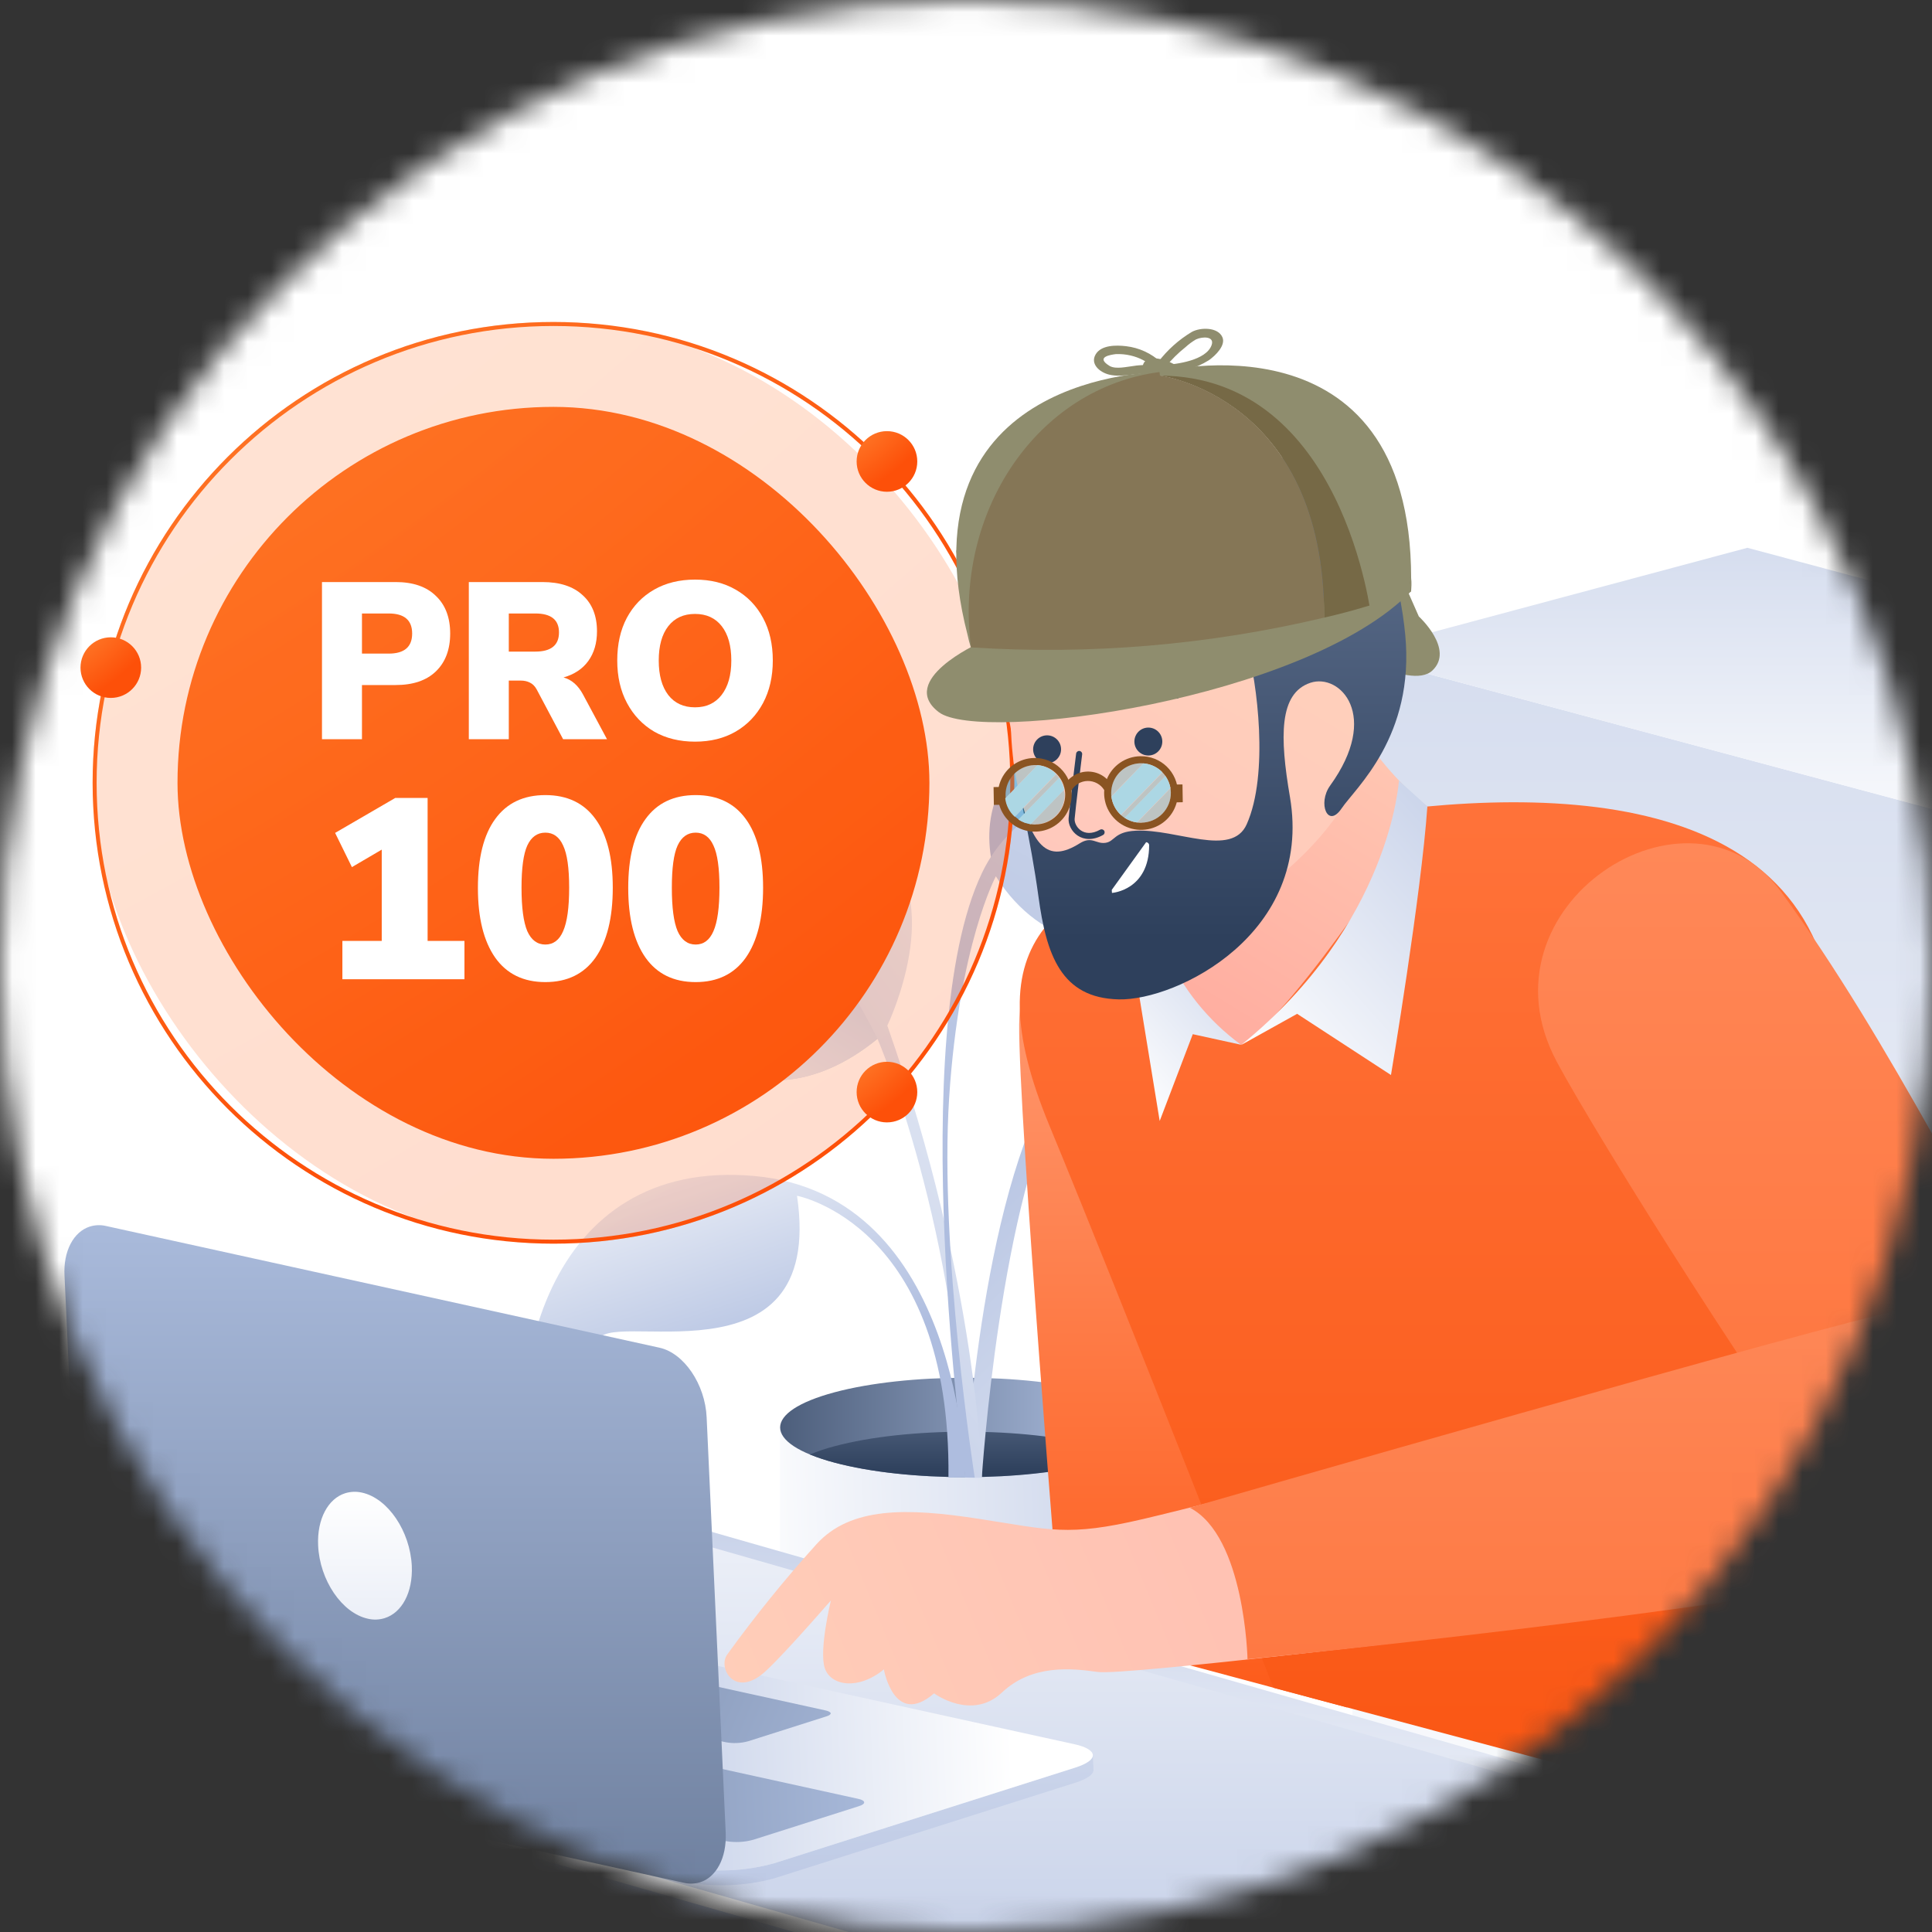 <svg width="82" height="82" viewBox="0 0 82 82" fill="none" xmlns="http://www.w3.org/2000/svg">
<rect x="0" y="0" width="82" height="82" fill="#333333" stroke="none"/>
<mask id="mask0_1251_8483" style="mask-type:alpha" maskUnits="userSpaceOnUse" x="0" y="0" width="82" height="82">
<circle cx="41" cy="41" r="41" fill="#C4C4C4"/>
</mask>
<g mask="url(#mask0_1251_8483)">
<rect width="88.833" height="85.417" fill="white"/>
<path d="M33.111 76.469C33.111 75.763 34.118 75.057 36.128 74.518C40.151 73.439 46.675 73.439 50.699 74.518C52.712 75.057 53.717 75.764 53.717 76.47C53.717 77.176 52.71 77.883 50.699 78.422C46.675 79.501 40.151 79.501 36.128 78.422C34.117 77.885 33.111 77.178 33.111 76.469Z" fill="url(#paint0_linear_1251_8483)"/>
<path d="M33.111 60.585C33.111 61.126 33.879 61.666 35.416 62.077C38.49 62.901 43.478 62.901 46.548 62.077C48.086 61.666 48.854 61.126 48.854 60.586V76.492C48.854 77.031 48.086 77.57 46.548 77.982C43.474 78.806 38.486 78.806 35.416 77.982C33.879 77.57 33.111 77.031 33.111 76.49V60.585Z" fill="url(#paint1_linear_1251_8483)"/>
<path d="M33.111 60.585C33.111 60.046 33.88 59.507 35.416 59.094C38.49 58.271 43.478 58.271 46.548 59.094C48.086 59.507 48.854 60.047 48.854 60.586C48.854 61.126 48.086 61.666 46.548 62.077C43.474 62.901 38.486 62.901 35.416 62.077C33.879 61.666 33.111 61.126 33.111 60.585Z" fill="url(#paint2_linear_1251_8483)"/>
<path d="M46.548 61.383C43.474 60.559 38.486 60.559 35.416 61.383C35.061 61.476 34.712 61.592 34.373 61.732C34.713 61.869 35.061 61.984 35.416 62.077C38.49 62.901 43.478 62.901 46.548 62.077C46.903 61.984 47.251 61.869 47.591 61.732C47.252 61.592 46.904 61.475 46.548 61.383V61.383Z" fill="url(#paint3_linear_1251_8483)"/>
<path d="M40.968 62.713C40.968 62.713 41.544 50.926 44.817 45.645C48.766 39.256 57.225 42.898 56.926 48.822C56.628 54.746 56.236 58.612 57.519 59.557C57.519 59.557 52.304 55.778 50.029 51.57C47.752 47.362 47.914 43.069 51.272 42.753C51.272 42.753 47.986 41.411 45.223 46.016C42.459 50.621 41.671 62.713 41.671 62.713C41.671 62.713 41.575 62.742 40.968 62.713Z" fill="url(#paint4_linear_1251_8483)"/>
<path d="M40.968 62.71C40.968 62.71 40.836 50.701 32.01 49.912C23.183 49.123 21.094 58.346 22.625 64.806C22.762 63.557 23.385 62.412 24.36 61.618C25.988 60.317 25.347 58.542 25.396 56.964C25.445 55.386 35.061 59.135 33.828 50.752C33.828 50.752 40.372 51.985 40.255 62.711L40.968 62.71Z" fill="url(#paint5_linear_1251_8483)"/>
<path d="M41.671 62.709C41.671 62.709 41.539 54.539 37.66 43.529C37.66 43.529 40.27 38.158 37.245 35.709C34.22 33.259 29.3 32.822 28.544 29.909C27.788 26.996 23.198 25.583 19.004 27.001C19.004 27.001 18.752 30.053 22.135 32.136C24.59 33.645 25.956 35.128 26.35 38.964C26.852 43.84 31.833 48.498 37.245 44.092C37.245 44.092 40.783 52.329 40.964 62.709H41.671Z" fill="url(#paint6_linear_1251_8483)"/>
<path d="M42.264 37.19C42.264 37.19 40.882 33.667 44.302 31.5C47.721 29.332 50.746 30.707 51.863 29.397C52.98 28.087 57.913 29.902 59.097 26C59.097 26 59.656 31.806 52.784 34.497C45.913 37.188 42.264 37.19 42.264 37.19Z" fill="url(#paint7_linear_1251_8483)"/>
<path d="M40.968 62.71C40.968 62.71 38.388 43.962 41.675 37.057C44.962 30.153 58.049 34.341 59.101 26C59.101 26 59.761 30.942 58.772 33.046C57.782 35.15 56.141 34.296 55.549 36.4C54.957 38.505 46.147 43.37 42.267 37.193C42.267 37.193 40.709 40.08 40.285 46.588C39.861 53.096 41.37 62.713 41.37 62.713L40.968 62.71Z" fill="url(#paint8_linear_1251_8483)"/>
<path d="M19.008 27.009C19.008 27.009 18.756 30.061 22.14 32.144C24.59 33.646 25.957 35.129 26.35 38.965C26.853 43.841 31.833 48.5 37.245 44.093C37.245 44.088 31.491 31.821 19.008 27.009Z" fill="url(#paint9_linear_1251_8483)"/>
<rect x="7.534" y="17.269" width="31.913" height="31.913" rx="15.956" fill="url(#paint10_radial_1251_8483)"/>
<rect opacity="0.2" x="3.931" y="13.666" width="39.119" height="39.119" rx="19.559" fill="url(#paint11_radial_1251_8483)"/>
<path fill-rule="evenodd" clip-rule="evenodd" d="M23.491 13.836C12.782 13.836 4.101 22.517 4.101 33.225C4.101 43.934 12.782 52.615 23.491 52.615C34.199 52.615 42.88 43.934 42.88 33.225C42.88 22.517 34.199 13.836 23.491 13.836ZM3.931 33.225C3.931 22.423 12.688 13.666 23.491 13.666C34.293 13.666 43.05 22.423 43.05 33.225C43.05 44.028 34.293 52.785 23.491 52.785C12.688 52.785 3.931 44.028 3.931 33.225Z" fill="url(#paint12_radial_1251_8483)"/>
<path d="M4.703 29.622C5.414 29.622 5.99 29.046 5.99 28.336C5.99 27.625 5.414 27.049 4.703 27.049C3.993 27.049 3.417 27.625 3.417 28.336C3.417 29.046 3.993 29.622 4.703 29.622Z" fill="url(#paint13_radial_1251_8483)"/>
<path d="M37.645 47.638C38.356 47.638 38.932 47.062 38.932 46.351C38.932 45.641 38.356 45.065 37.645 45.065C36.934 45.065 36.358 45.641 36.358 46.351C36.358 47.062 36.934 47.638 37.645 47.638Z" fill="url(#paint14_radial_1251_8483)"/>
<path d="M37.645 20.872C38.356 20.872 38.932 20.296 38.932 19.586C38.932 18.875 38.356 18.299 37.645 18.299C36.934 18.299 36.358 18.875 36.358 19.586C36.358 20.296 36.934 20.872 37.645 20.872Z" fill="url(#paint15_radial_1251_8483)"/>
<path d="M13.666 31.374V24.704H16.793C17.53 24.704 18.099 24.899 18.498 25.29C18.904 25.675 19.107 26.208 19.107 26.889C19.107 27.57 18.904 28.107 18.498 28.498C18.099 28.882 17.53 29.075 16.793 29.075H15.363V31.374H13.666ZM15.363 27.741H16.497C17.161 27.741 17.493 27.457 17.493 26.889C17.493 26.322 17.161 26.038 16.497 26.038H15.363V27.741Z" fill="white"/>
<path d="M19.898 31.374V24.704H23.024C23.762 24.704 24.33 24.89 24.73 25.262C25.136 25.628 25.338 26.139 25.338 26.795C25.338 27.293 25.215 27.712 24.97 28.053C24.73 28.387 24.379 28.621 23.918 28.753C24.263 28.848 24.539 29.09 24.748 29.482L25.763 31.374H23.9L22.775 29.255C22.701 29.122 22.606 29.027 22.489 28.971C22.378 28.914 22.249 28.886 22.102 28.886H21.595V31.374H19.898ZM21.595 27.656H22.72C23.39 27.656 23.725 27.384 23.725 26.842C23.725 26.306 23.39 26.038 22.72 26.038H21.595V27.656Z" fill="white"/>
<path d="M29.499 31.478C28.841 31.478 28.263 31.336 27.765 31.052C27.273 30.762 26.889 30.358 26.613 29.841C26.336 29.324 26.198 28.721 26.198 28.034C26.198 27.34 26.333 26.738 26.603 26.227C26.88 25.71 27.267 25.309 27.765 25.025C28.263 24.741 28.841 24.6 29.499 24.6C30.157 24.6 30.731 24.741 31.223 25.025C31.721 25.309 32.108 25.71 32.385 26.227C32.661 26.738 32.8 27.34 32.8 28.034C32.8 28.721 32.661 29.324 32.385 29.841C32.108 30.358 31.721 30.762 31.223 31.052C30.731 31.336 30.157 31.478 29.499 31.478ZM29.499 30.021C29.978 30.021 30.353 29.847 30.624 29.5C30.9 29.147 31.039 28.659 31.039 28.034C31.039 27.41 30.903 26.924 30.633 26.577C30.362 26.23 29.984 26.057 29.499 26.057C29.013 26.057 28.635 26.23 28.364 26.577C28.094 26.924 27.959 27.41 27.959 28.034C27.959 28.659 28.094 29.147 28.364 29.5C28.635 29.847 29.013 30.021 29.499 30.021Z" fill="white"/>
<path d="M14.532 41.563V39.936H16.202V36.061L14.936 36.803L14.223 35.351L16.777 33.867H18.149V39.936H19.713V41.563H14.532Z" fill="white"/>
<path d="M23.146 41.683C22.217 41.683 21.508 41.337 21.018 40.646C20.529 39.947 20.284 38.961 20.284 37.687C20.284 36.407 20.529 35.431 21.018 34.762C21.508 34.085 22.217 33.746 23.146 33.746C24.075 33.746 24.785 34.085 25.274 34.762C25.763 35.431 26.008 36.403 26.008 37.676C26.008 38.957 25.763 39.947 25.274 40.646C24.785 41.337 24.075 41.683 23.146 41.683ZM23.146 40.089C23.486 40.089 23.738 39.9 23.901 39.521C24.072 39.136 24.157 38.521 24.157 37.676C24.157 36.84 24.072 36.243 23.901 35.886C23.738 35.522 23.486 35.34 23.146 35.34C22.805 35.34 22.55 35.522 22.38 35.886C22.217 36.243 22.135 36.84 22.135 37.676C22.135 38.521 22.217 39.136 22.38 39.521C22.55 39.9 22.805 40.089 23.146 40.089Z" fill="white"/>
<path d="M29.526 41.683C28.596 41.683 27.887 41.337 27.398 40.646C26.908 39.947 26.664 38.961 26.664 37.687C26.664 36.407 26.908 35.431 27.398 34.762C27.887 34.085 28.596 33.746 29.526 33.746C30.455 33.746 31.164 34.085 31.654 34.762C32.143 35.431 32.388 36.403 32.388 37.676C32.388 38.957 32.143 39.947 31.654 40.646C31.164 41.337 30.455 41.683 29.526 41.683ZM29.526 40.089C29.866 40.089 30.118 39.9 30.281 39.521C30.451 39.136 30.536 38.521 30.536 37.676C30.536 36.84 30.451 36.243 30.281 35.886C30.118 35.522 29.866 35.34 29.526 35.34C29.185 35.34 28.93 35.522 28.76 35.886C28.596 36.243 28.515 36.84 28.515 37.676C28.515 38.521 28.596 39.136 28.76 39.521C28.93 39.9 29.185 40.089 29.526 40.089Z" fill="white"/>
<path d="M57.4 27.741L82.89 34.571V87.537L57.4 80.707V27.741Z" fill="url(#paint16_linear_1251_8483)"/>
<path d="M57.4 27.742L74.165 23.25L99.653 30.08L82.89 34.572L57.4 27.742Z" fill="url(#paint17_linear_1251_8483)"/>
<path d="M-4.608 72.622C-4.608 72.22 -4.072 71.818 -2.999 71.511L17.127 65.749C19.273 65.136 22.752 65.136 24.898 65.749L76.615 80.554C77.688 80.861 78.225 81.264 78.225 81.666C78.225 82.069 77.687 82.47 76.615 82.777L56.488 88.539C54.343 89.153 50.864 89.153 48.718 88.539L-2.999 73.735C-4.073 73.428 -4.608 73.022 -4.608 72.622Z" fill="url(#paint18_linear_1251_8483)"/>
<path d="M-7.517 69.543C-7.517 69.946 -6.981 70.348 -5.908 70.655L45.809 85.457C47.956 86.071 51.434 86.071 53.58 85.457L73.706 79.695C74.779 79.389 75.316 78.986 75.316 78.577V80.938C75.316 81.341 74.779 81.744 73.706 82.057L53.58 87.817C51.434 88.431 47.956 88.431 45.809 87.817L-5.908 73.023C-6.981 72.715 -7.517 72.312 -7.517 71.904V69.543Z" fill="url(#paint19_linear_1251_8483)"/>
<path d="M-7.517 69.543C-7.517 69.14 -6.98 68.737 -5.908 68.424L14.219 62.664C16.364 62.05 19.844 62.05 21.989 62.664L73.706 77.471C74.78 77.779 75.316 78.18 75.316 78.589C75.316 78.998 74.779 79.394 73.706 79.708L53.58 85.469C51.434 86.083 47.956 86.083 45.809 85.469L-5.908 70.652C-6.981 70.345 -7.517 69.943 -7.517 69.543Z" fill="url(#paint20_linear_1251_8483)"/>
<path d="M73.607 78.586C73.607 78.888 73.203 79.19 72.398 79.42L52.613 85.079C51.001 85.54 48.39 85.54 46.778 85.079L-4.6 70.377C-5.406 70.146 -5.809 69.844 -5.809 69.542C-5.809 69.24 -5.405 68.938 -4.6 68.707L15.187 63.043C16.797 62.582 19.41 62.582 21.02 63.043L72.402 77.747C73.204 77.981 73.607 78.282 73.607 78.586Z" fill="url(#paint21_linear_1251_8483)"/>
<path d="M68.955 82.608C68.91 82.588 68.873 82.553 68.848 82.508C68.824 82.463 68.814 82.411 68.82 82.36C68.815 82.282 68.833 82.204 68.871 82.138C68.909 82.071 68.966 82.018 69.033 81.987C69.058 81.98 69.085 81.98 69.111 81.987C69.155 82.007 69.192 82.043 69.216 82.088C69.24 82.132 69.25 82.184 69.244 82.236C69.249 82.313 69.231 82.391 69.193 82.457C69.155 82.524 69.099 82.577 69.033 82.608C69.007 82.615 68.98 82.615 68.955 82.608V82.608Z" fill="url(#paint22_linear_1251_8483)"/>
<path d="M69.795 82.366C69.75 82.346 69.713 82.31 69.689 82.266C69.665 82.221 69.655 82.168 69.661 82.117C69.657 82.039 69.675 81.962 69.713 81.896C69.75 81.829 69.806 81.776 69.873 81.744C69.898 81.738 69.925 81.738 69.951 81.744C69.995 81.765 70.032 81.8 70.057 81.845C70.081 81.889 70.091 81.942 70.086 81.993C70.09 82.071 70.072 82.148 70.034 82.215C69.996 82.282 69.94 82.334 69.873 82.366C69.847 82.374 69.82 82.374 69.795 82.366V82.366Z" fill="url(#paint23_linear_1251_8483)"/>
<path d="M70.636 82.126C70.591 82.106 70.554 82.071 70.53 82.026C70.505 81.981 70.496 81.929 70.502 81.877C70.498 81.8 70.516 81.722 70.553 81.656C70.591 81.589 70.647 81.536 70.714 81.505C70.739 81.497 70.766 81.497 70.792 81.505C70.837 81.525 70.874 81.56 70.898 81.605C70.923 81.65 70.933 81.702 70.927 81.753C70.931 81.831 70.913 81.909 70.875 81.975C70.837 82.042 70.781 82.094 70.714 82.126C70.688 82.133 70.661 82.133 70.636 82.126V82.126Z" fill="url(#paint24_linear_1251_8483)"/>
<path d="M4.818 73.634C4.818 73.814 5.093 73.985 5.615 74.098L29.119 79.256C30.36 79.476 31.634 79.418 32.849 79.085L45.631 75.024C46.14 74.863 46.389 74.67 46.383 74.49L46.412 75.122C46.412 75.302 46.168 75.495 45.663 75.656L32.88 79.717C31.664 80.048 30.389 80.106 29.148 79.888L5.643 74.727C5.122 74.613 4.856 74.443 4.85 74.263L4.818 73.634Z" fill="url(#paint25_linear_1251_8483)"/>
<path d="M4.818 73.634C4.818 73.454 5.062 73.261 5.57 73.1L18.353 69.039C19.568 68.705 20.842 68.647 22.082 68.868L45.587 74.026C46.108 74.139 46.374 74.31 46.383 74.49C46.393 74.67 46.14 74.863 45.631 75.024L32.849 79.085C31.634 79.418 30.36 79.476 29.119 79.256L5.615 74.089C5.093 73.975 4.828 73.805 4.818 73.634Z" fill="url(#paint26_linear_1251_8483)"/>
<path d="M36.678 76.499C36.678 76.556 36.603 76.616 36.441 76.664L31.967 78.086C31.583 78.192 31.18 78.21 30.788 78.139L8.712 73.292C8.544 73.257 8.462 73.203 8.459 73.143C8.456 73.083 8.538 73.029 8.696 72.979L13.174 71.557C13.556 71.451 13.958 71.432 14.349 71.503L36.438 76.351C36.596 76.385 36.675 76.439 36.678 76.499Z" fill="url(#paint27_linear_1251_8483)"/>
<path d="M35.257 72.717C35.257 72.764 35.197 72.812 35.07 72.85L31.752 73.905C31.443 73.99 31.119 74.004 30.804 73.946L21.64 71.936C21.507 71.908 21.441 71.864 21.441 71.816C21.441 71.769 21.501 71.725 21.627 71.684L24.945 70.631C25.254 70.546 25.578 70.531 25.893 70.587L35.057 72.6C35.187 72.629 35.257 72.686 35.257 72.717Z" fill="url(#paint28_linear_1251_8483)"/>
<path d="M3.814 52.059C4.035 51.99 4.271 51.981 4.496 52.034L27.988 57.2C29.031 57.428 29.929 58.752 29.992 60.155L30.801 77.785C30.848 78.863 30.393 79.681 29.711 79.89C29.489 79.958 29.254 79.965 29.028 79.912L5.552 74.749C4.509 74.521 3.611 73.197 3.548 71.794L2.739 54.16C2.676 53.092 3.131 52.274 3.814 52.059Z" fill="url(#paint29_linear_1251_8483)"/>
<path d="M14.649 63.378C14.882 63.306 15.13 63.297 15.367 63.352C16.463 63.593 17.408 64.986 17.478 66.465C17.528 67.597 17.051 68.45 16.331 68.677C16.098 68.751 15.85 68.76 15.613 68.703C14.513 68.462 13.569 67.069 13.502 65.593C13.452 64.468 13.929 63.605 14.649 63.378Z" fill="url(#paint30_linear_1251_8483)"/>
<path d="M57.177 72.47C57.177 72.47 56.097 49.603 55.072 41.712C54.224 35.183 43.34 35.972 43.257 43.466C43.216 47.222 45.014 69.211 45.014 69.211L57.177 72.47Z" fill="url(#paint31_linear_1251_8483)"/>
<path d="M54.049 71.634C54.049 71.634 47.807 55.679 44.535 47.76C41.263 39.84 44.535 37.429 52.715 35.535C60.894 33.642 74.149 32.13 77.249 40.461C80.348 48.793 90.887 81.468 90.887 81.468L54.049 71.634Z" fill="url(#paint32_linear_1251_8483)"/>
<path d="M59.599 24.758L60.219 26.163C60.219 26.163 61.746 27.56 60.794 28.459C59.842 29.358 56.541 27.282 56.541 27.282L59.599 24.758Z" fill="#8F8D6E"/>
<path d="M47.526 37.21C47.526 37.21 50.406 43.579 52.678 44.342C54.961 43.069 60.583 34.23 60.583 34.23C60.583 34.23 56.303 31.032 56.36 26.356L48.659 27.817C48.659 27.817 50.1 35.495 47.526 37.21Z" fill="url(#paint33_linear_1251_8483)"/>
<path d="M59.374 33.132C59.374 33.132 59.024 39.209 52.676 44.354L55.054 43.03L59.037 45.627C59.037 45.627 60.325 37.962 60.582 34.229L59.374 33.132Z" fill="url(#paint34_linear_1251_8483)"/>
<path d="M52.671 44.342L50.625 43.894L49.221 47.578L47.526 37.211L48.706 35.351C48.52 37.065 48.789 38.799 49.485 40.377C50.181 41.955 51.279 43.322 52.671 44.342V44.342Z" fill="url(#paint35_linear_1251_8483)"/>
<path d="M87.778 58.333C84.058 52.196 80.284 44.274 75.59 37.846C71.71 32.531 62.543 38.454 66.073 45.06C67.843 48.373 75.347 60.283 78.74 64.58C82.133 68.877 91.436 64.361 87.778 58.333Z" fill="url(#paint36_linear_1251_8483)"/>
<path d="M60.067 61.45C60.067 61.45 52.307 63.586 48.505 64.475C45.305 65.225 44.584 64.931 41.536 64.462C38.488 63.993 36.105 63.947 34.655 65.539C33.306 67.033 32.039 68.599 30.86 70.23C30.484 70.763 31.105 71.972 32.282 71.109C32.844 70.697 34.719 68.553 35.265 67.93C35.265 67.93 34.75 70.055 35.008 70.807C35.265 71.559 36.435 71.743 37.514 70.854C37.514 70.854 37.952 73.337 39.645 71.871C39.645 71.871 41.237 73.049 42.523 71.838C43.808 70.627 45.485 70.807 46.598 70.964C47.711 71.122 62.074 69.393 62.074 69.393L60.067 61.45Z" fill="url(#paint37_linear_1251_8483)"/>
<path d="M50.499 63.992C50.499 63.992 77.844 56.108 80.744 55.59C88.618 54.186 92.338 64.283 82.805 66.352C73.273 68.42 52.949 70.422 52.949 70.422C52.949 70.422 52.838 65.2 50.499 63.992Z" fill="url(#paint38_linear_1251_8483)"/>
<path d="M58.169 31.005C58.315 29.274 58.269 22.761 53.897 20.329C49.525 17.897 43.077 20.633 42.105 23.838C41.134 27.043 42.917 29.936 42.917 31.157C42.989 32.762 43.333 34.343 43.932 35.833C44.962 38.273 46.377 40.138 48.203 40.256C50.159 40.385 57.72 36.224 58.169 31.005Z" fill="url(#paint39_linear_1251_8483)"/>
<path d="M54.142 19.388C54.142 19.388 50.69 16.165 45.898 18.854C42.201 20.916 42.204 23 41.923 24.958C41.642 26.916 42.074 27.892 42.074 27.892C42.074 27.892 41.817 26.939 43.004 26.648C44.473 26.282 45.406 28.49 47.418 25.975C49.43 23.461 52.467 25.816 52.913 27.382C53.358 28.948 53.864 32.862 52.913 34.987C52.276 36.412 49.94 35.17 48.201 35.258C47.279 35.304 47.322 35.719 46.913 35.773C46.503 35.827 46.346 35.469 45.823 35.796C44.473 36.641 43.762 36.015 43.156 33.163C43.156 33.163 43.741 35.6 44.076 38.058C44.411 40.516 45.027 42.363 47.487 42.417C49.947 42.471 55.731 39.622 54.75 33.83C54.312 31.267 54.281 29.425 55.618 28.979C56.875 28.562 58.601 30.37 56.455 33.343C55.912 34.098 56.357 35.185 56.942 34.312C57.527 33.439 60.057 31.262 59.642 26.934C59.457 25.032 58.666 19.908 54.142 19.388Z" fill="url(#paint40_linear_1251_8483)"/>
<path fill-rule="evenodd" clip-rule="evenodd" d="M45.818 31.873C45.889 31.882 45.939 31.946 45.93 32.017L45.802 32.001L45.675 31.985C45.683 31.915 45.748 31.864 45.818 31.873ZM45.802 32.001C45.675 31.985 45.675 31.985 45.675 31.985L45.662 32.086C45.654 32.15 45.643 32.242 45.629 32.354C45.602 32.578 45.565 32.881 45.527 33.197C45.452 33.828 45.371 34.516 45.355 34.729C45.334 34.99 45.479 35.291 45.737 35.464C46.006 35.644 46.385 35.681 46.818 35.439C46.88 35.405 46.903 35.326 46.868 35.264C46.833 35.202 46.755 35.18 46.693 35.214C46.333 35.416 46.059 35.369 45.881 35.25C45.693 35.124 45.599 34.909 45.611 34.75C45.628 34.543 45.707 33.862 45.783 33.228C45.821 32.912 45.858 32.609 45.885 32.385C45.899 32.273 45.91 32.181 45.918 32.117L45.93 32.017L45.802 32.001Z" fill="#2E405C"/>
<path d="M48.739 32.066C49.066 32.066 49.332 31.801 49.332 31.473C49.332 31.146 49.066 30.881 48.739 30.881C48.412 30.881 48.147 31.146 48.147 31.473C48.147 31.801 48.412 32.066 48.739 32.066Z" fill="#2E405C"/>
<path d="M44.442 32.395C44.769 32.395 45.035 32.13 45.035 31.802C45.035 31.475 44.769 31.21 44.442 31.21C44.115 31.21 43.849 31.475 43.849 31.802C43.849 32.13 44.115 32.395 44.442 32.395Z" fill="#2E405C"/>
<path fill-rule="evenodd" clip-rule="evenodd" d="M47.917 29.526L47.829 29.432C47.777 29.481 47.775 29.563 47.824 29.614C47.873 29.666 47.954 29.669 48.006 29.62L48.006 29.62L48.006 29.62C48.005 29.62 48.005 29.62 48.005 29.62M47.917 29.526C47.829 29.432 47.829 29.432 47.829 29.432L47.829 29.432L47.83 29.432L47.831 29.431L47.833 29.428C47.836 29.426 47.839 29.424 47.843 29.42C47.851 29.413 47.862 29.404 47.877 29.392C47.906 29.369 47.947 29.337 48.001 29.303C48.109 29.233 48.265 29.15 48.46 29.095C48.856 28.983 49.402 28.987 50.012 29.421C50.07 29.462 50.083 29.543 50.042 29.601C50.001 29.659 49.92 29.672 49.862 29.631C49.321 29.246 48.857 29.25 48.531 29.343C48.365 29.39 48.232 29.46 48.141 29.519C48.095 29.549 48.06 29.575 48.037 29.593C48.026 29.602 48.017 29.61 48.012 29.614C48.01 29.616 48.008 29.618 48.007 29.619L48.006 29.62L48.006 29.62L48.006 29.62" fill="#2E405C"/>
<path fill-rule="evenodd" clip-rule="evenodd" d="M43.257 29.904L43.169 29.81C43.117 29.859 43.114 29.941 43.163 29.992C43.212 30.044 43.294 30.047 43.345 29.998L43.345 29.998L43.345 29.998C43.345 29.998 43.345 29.998 43.345 29.998M43.257 29.904C43.169 29.81 43.169 29.81 43.169 29.81L43.169 29.81L43.169 29.81L43.17 29.809L43.173 29.806C43.175 29.804 43.178 29.802 43.182 29.798C43.19 29.791 43.202 29.782 43.216 29.77C43.245 29.747 43.287 29.715 43.341 29.68C43.448 29.611 43.604 29.528 43.8 29.473C44.195 29.361 44.74 29.365 45.349 29.799C45.407 29.84 45.42 29.921 45.379 29.979C45.338 30.037 45.257 30.05 45.199 30.009C44.659 29.624 44.196 29.628 43.87 29.721C43.705 29.768 43.572 29.838 43.48 29.897C43.435 29.927 43.4 29.953 43.377 29.971C43.366 29.98 43.357 29.987 43.352 29.992C43.349 29.994 43.347 29.996 43.346 29.997L43.345 29.998M43.345 29.998L43.345 29.998Z" fill="#2E405C"/>
<path fill-rule="evenodd" clip-rule="evenodd" d="M48.644 35.747C48.715 35.747 48.773 35.805 48.773 35.876C48.773 36.814 48.388 37.328 47.988 37.601C47.791 37.736 47.594 37.81 47.448 37.85C47.374 37.87 47.312 37.882 47.268 37.889C47.246 37.892 47.229 37.895 47.216 37.896C47.21 37.897 47.205 37.897 47.201 37.897L47.197 37.898L47.196 37.898L47.195 37.898L47.195 37.898C47.195 37.898 47.195 37.898 47.186 37.77" fill="white"/>
<path d="M48.889 15.95L45.699 16.624L43.826 17.62L41.808 19.653L40.993 21.947C40.993 21.947 40.588 23.314 40.589 23.401C40.59 23.488 41.207 27.477 41.207 27.477L43.196 26.993L48.889 15.95Z" fill="#8F8D6E"/>
<path d="M59.892 25.093L41.523 27.309C41.523 27.309 38.077 28.875 39.844 30.225C41.611 31.576 55.409 29.707 59.892 25.093Z" fill="#8F8D6E"/>
<path d="M41.067 26.948C41.103 27.127 41.15 27.304 41.206 27.478L41.364 27.422C41.364 27.422 38.546 17.399 49.227 15.943L49.208 15.792C49.208 15.792 38.19 15.817 41.067 26.948Z" fill="#8F8D6E"/>
<path d="M49.576 15.863C49.576 15.863 50.092 15.607 49.821 15.453C49.55 15.298 48.738 15.002 48.535 15.427C48.333 15.852 48.889 15.95 48.889 15.95L49.576 15.863Z" fill="#8F8D6E"/>
<path d="M49.158 15.364C49.548 14.852 50.032 14.418 50.585 14.087C50.954 13.886 51.687 13.88 51.879 14.305C52.042 14.653 51.585 15.095 51.308 15.289C50.733 15.647 50.071 15.84 49.394 15.846C49.142 15.878 49.094 15.505 49.349 15.493C49.941 15.469 51.2 15.293 51.425 14.645C51.557 14.27 51.045 14.274 50.759 14.407C50.599 14.501 50.45 14.611 50.314 14.736C50.002 14.984 49.718 15.266 49.467 15.575C49.312 15.764 49.007 15.547 49.158 15.364V15.364Z" fill="#8F8D6E"/>
<path d="M48.967 15.597C48.689 15.346 48.35 15.171 47.984 15.088C47.779 15.04 47.568 15.02 47.356 15.03C47.175 15.053 46.463 15.144 47.092 15.53C47.353 15.686 47.835 15.563 48.118 15.532C48.419 15.482 48.726 15.485 49.026 15.539C49.05 15.541 49.074 15.549 49.094 15.561C49.115 15.573 49.134 15.589 49.148 15.608C49.163 15.627 49.173 15.649 49.179 15.672C49.185 15.696 49.185 15.72 49.182 15.744C49.178 15.768 49.169 15.79 49.156 15.811C49.143 15.831 49.126 15.848 49.106 15.862C49.086 15.875 49.064 15.885 49.04 15.889C49.017 15.894 48.992 15.894 48.969 15.889C48.337 15.765 47.687 16.052 47.062 15.897C46.664 15.794 46.266 15.446 46.502 15.042C46.737 14.639 47.374 14.644 47.79 14.693C48.347 14.757 48.868 14.997 49.278 15.379C49.452 15.54 49.137 15.76 48.962 15.598L48.967 15.597Z" fill="#8F8D6E"/>
<path d="M59.894 24.545C59.919 24.741 59.903 24.938 59.892 25.093L59.721 25.078C59.721 25.078 59.957 14.666 49.232 15.942L49.213 15.791C49.213 15.791 59.883 13.048 59.894 24.545Z" fill="#8F8D6E"/>
<path d="M56.204 26.213C57.458 25.927 58.691 25.552 59.892 25.093C59.155 19.317 54.41 15.164 49.273 15.784L49.227 15.943C49.227 15.943 56.197 16.834 56.204 26.213Z" fill="#766946"/>
<path d="M41.212 27.477C46.244 27.803 51.297 27.378 56.204 26.213C56.197 16.834 49.252 15.94 49.252 15.94L49.298 15.78L49.238 15.788C44.05 16.45 40.472 21.681 41.212 27.477Z" fill="#857656"/>
<path d="M59.892 25.093L58.209 26.249C58.209 26.249 57.046 15.974 49.232 15.943L49.193 15.641L51.544 15.653L53.441 15.856L55.805 16.496L57.703 18.188L59.218 20.937L59.66 23.111L59.892 25.093Z" fill="#8F8D6E"/>
<path opacity="0.26" d="M44.031 32.475L42.664 33.885C42.661 33.84 42.661 33.796 42.662 33.752C42.657 33.417 42.785 33.093 43.018 32.853C43.251 32.612 43.571 32.474 43.906 32.468L44.031 32.475Z" fill="#00B4DA"/>
<path opacity="0.26" d="M44.957 33.013L43.222 34.798C43.168 34.763 43.117 34.724 43.069 34.681L44.83 32.865C44.876 32.911 44.918 32.96 44.957 33.013V33.013Z" fill="#00B4DA"/>
<path opacity="0.26" d="M45.188 33.709C45.191 33.877 45.16 34.044 45.098 34.2C45.035 34.356 44.942 34.498 44.824 34.617C44.705 34.737 44.564 34.832 44.409 34.896C44.253 34.961 44.087 34.993 43.918 34.993C43.855 34.998 43.792 34.999 43.729 34.996L45.146 33.533C45.164 33.591 45.178 33.65 45.188 33.709V33.709Z" fill="#00B4DA"/>
<path d="M48.403 32.096C48.093 32.101 47.791 32.198 47.537 32.374C47.282 32.55 47.085 32.797 46.972 33.085C46.858 33.373 46.832 33.687 46.898 33.989C46.963 34.292 47.117 34.568 47.34 34.783C47.562 34.998 47.844 35.142 48.149 35.197C48.454 35.252 48.768 35.216 49.052 35.093C49.337 34.97 49.578 34.765 49.746 34.505C49.913 34.245 50 33.942 49.995 33.633C49.992 33.427 49.949 33.224 49.867 33.036C49.785 32.847 49.667 32.677 49.519 32.534C49.371 32.391 49.196 32.279 49.005 32.204C48.813 32.129 48.608 32.092 48.403 32.096V32.096ZM48.45 34.921C48.2 34.925 47.954 34.855 47.743 34.72C47.533 34.585 47.368 34.391 47.268 34.161C47.168 33.932 47.139 33.679 47.184 33.433C47.228 33.188 47.345 32.961 47.519 32.781C47.693 32.602 47.917 32.478 48.161 32.425C48.406 32.372 48.661 32.393 48.893 32.484C49.126 32.576 49.326 32.735 49.469 32.94C49.611 33.145 49.69 33.388 49.694 33.638C49.698 33.972 49.57 34.294 49.337 34.534C49.103 34.774 48.785 34.911 48.45 34.917L48.45 34.921Z" fill="#8A5422"/>
<path opacity="0.26" d="M48.528 32.398L47.157 33.809C47.154 33.764 47.153 33.72 47.155 33.675C47.156 33.338 47.29 33.015 47.527 32.775C47.764 32.535 48.087 32.397 48.425 32.392L48.528 32.398Z" fill="#00B4DA"/>
<path opacity="0.26" d="M49.463 32.938L47.732 34.723C47.677 34.688 47.625 34.648 47.575 34.606L49.336 32.789C49.382 32.836 49.424 32.885 49.463 32.938V32.938Z" fill="#00B4DA"/>
<path opacity="0.26" d="M49.694 33.633C49.7 33.968 49.572 34.291 49.338 34.532C49.105 34.773 48.785 34.911 48.45 34.917C48.386 34.922 48.321 34.923 48.256 34.92L49.678 33.457C49.687 33.516 49.693 33.574 49.694 33.633Z" fill="#00B4DA"/>
<path d="M43.893 32.171C43.583 32.176 43.282 32.273 43.027 32.449C42.772 32.625 42.576 32.873 42.462 33.16C42.348 33.448 42.322 33.763 42.388 34.065C42.453 34.367 42.607 34.643 42.83 34.858C43.053 35.073 43.334 35.217 43.639 35.272C43.944 35.327 44.258 35.291 44.543 35.168C44.827 35.045 45.068 34.84 45.236 34.581C45.404 34.321 45.49 34.017 45.485 33.708C45.478 33.293 45.307 32.898 45.008 32.61C44.709 32.322 44.308 32.164 43.893 32.171V32.171ZM43.94 34.996C43.691 34.995 43.448 34.921 43.241 34.783C43.034 34.645 42.872 34.448 42.776 34.219C42.681 33.989 42.655 33.737 42.703 33.493C42.75 33.249 42.869 33.024 43.044 32.847C43.219 32.67 43.443 32.549 43.687 32.498C43.931 32.447 44.184 32.469 44.415 32.562C44.647 32.654 44.845 32.813 44.987 33.017C45.128 33.222 45.206 33.464 45.21 33.712C45.212 33.88 45.181 34.046 45.118 34.202C45.055 34.357 44.962 34.499 44.844 34.618C44.726 34.737 44.585 34.831 44.43 34.896C44.274 34.96 44.108 34.993 43.94 34.992L43.94 34.996Z" fill="#8A5422"/>
<path d="M44.83 32.851L43.069 34.667C42.843 34.464 42.699 34.186 42.665 33.884L44.031 32.474C44.334 32.499 44.618 32.633 44.83 32.851V32.851Z" fill="#ACD7E4"/>
<path d="M45.168 33.519L43.75 34.982C43.561 34.957 43.38 34.889 43.222 34.784L44.957 33.011C45.065 33.163 45.136 33.336 45.168 33.519V33.519Z" fill="#ACD7E4"/>
<path d="M49.335 32.776L47.575 34.592C47.352 34.387 47.208 34.109 47.17 33.809L48.528 32.399C48.834 32.421 49.122 32.556 49.335 32.776V32.776Z" fill="#ACD7E4"/>
<path d="M49.678 33.444L48.256 34.907C48.068 34.882 47.889 34.814 47.732 34.709L49.462 32.936C49.57 33.088 49.643 33.261 49.678 33.444V33.444Z" fill="#ACD7E4"/>
<path d="M46.864 33.529C46.79 33.41 46.687 33.313 46.564 33.246C46.441 33.179 46.303 33.145 46.162 33.147C46.022 33.149 45.885 33.188 45.764 33.259C45.644 33.33 45.544 33.431 45.474 33.553C45.357 33.49 45.27 33.427 45.152 33.365C45.25 33.181 45.395 33.027 45.572 32.919C45.749 32.81 45.952 32.751 46.16 32.748C46.368 32.744 46.573 32.796 46.754 32.899C46.935 33.002 47.084 33.151 47.188 33.331C47.069 33.406 46.979 33.467 46.864 33.529Z" fill="#8A5422"/>
<path d="M42.493 33.401L42.17 33.406L42.183 34.162L42.506 34.157L42.493 33.401Z" fill="#8A5422"/>
<path d="M50.188 33.293L49.865 33.299L49.877 34.055L50.2 34.049L50.188 33.293Z" fill="#8A5422"/>
</g>
<defs>
<linearGradient id="paint0_linear_1251_8483" x1="52.143" y1="85.615" x2="44.841" y2="77.966" gradientUnits="userSpaceOnUse">
<stop stop-color="white"/>
<stop offset="1" stop-color="#AEBDDF"/>
</linearGradient>
<linearGradient id="paint1_linear_1251_8483" x1="31.41" y1="69.777" x2="57.824" y2="68.945" gradientUnits="userSpaceOnUse">
<stop stop-color="white"/>
<stop offset="1" stop-color="#AEBDDF"/>
</linearGradient>
<linearGradient id="paint2_linear_1251_8483" x1="47.25" y1="60.586" x2="28.628" y2="60.586" gradientUnits="userSpaceOnUse">
<stop stop-color="#ACBDDE"/>
<stop offset="1" stop-color="#2E405C"/>
</linearGradient>
<linearGradient id="paint3_linear_1251_8483" x1="40.983" y1="53.252" x2="40.983" y2="62.484" gradientUnits="userSpaceOnUse">
<stop stop-color="#ACBDDE"/>
<stop offset="1" stop-color="#2E405C"/>
</linearGradient>
<linearGradient id="paint4_linear_1251_8483" x1="61.765" y1="67.014" x2="40.165" y2="45.71" gradientUnits="userSpaceOnUse">
<stop stop-color="white"/>
<stop offset="1" stop-color="#AEBDDF"/>
</linearGradient>
<linearGradient id="paint5_linear_1251_8483" x1="26.661" y1="46.87" x2="30.655" y2="59.002" gradientUnits="userSpaceOnUse">
<stop stop-color="white"/>
<stop offset="1" stop-color="#AEBDDF"/>
</linearGradient>
<linearGradient id="paint6_linear_1251_8483" x1="49.8" y1="29.947" x2="16.461" y2="55.493" gradientUnits="userSpaceOnUse">
<stop stop-color="white"/>
<stop offset="1" stop-color="#AEBDDF"/>
</linearGradient>
<linearGradient id="paint7_linear_1251_8483" x1="51.917" y1="17.405" x2="50.142" y2="34.961" gradientUnits="userSpaceOnUse">
<stop stop-color="white"/>
<stop offset="1" stop-color="#AEBDDF"/>
</linearGradient>
<linearGradient id="paint8_linear_1251_8483" x1="68.027" y1="2.332" x2="40.98" y2="52.024" gradientUnits="userSpaceOnUse">
<stop stop-color="white"/>
<stop offset="1" stop-color="#AEBDDF"/>
</linearGradient>
<linearGradient id="paint9_linear_1251_8483" x1="21.863" y1="46.09" x2="31.595" y2="29.717" gradientUnits="userSpaceOnUse">
<stop stop-color="white"/>
<stop offset="1" stop-color="#AEBDDF"/>
</linearGradient>
<radialGradient id="paint10_radial_1251_8483" cx="0" cy="0" r="1" gradientUnits="userSpaceOnUse" gradientTransform="translate(-3.513 -6.666) rotate(54.324) scale(77.87 133.4)">
<stop stop-color="#FF8C38"/>
<stop offset="0.907" stop-color="#FD5009"/>
</radialGradient>
<radialGradient id="paint11_radial_1251_8483" cx="0" cy="0" r="1" gradientUnits="userSpaceOnUse" gradientTransform="translate(-9.61 -15.673) rotate(54.324) scale(95.453 163.523)">
<stop stop-color="#FF8C38"/>
<stop offset="0.907" stop-color="#FD5009"/>
</radialGradient>
<radialGradient id="paint12_radial_1251_8483" cx="0" cy="0" r="1" gradientUnits="userSpaceOnUse" gradientTransform="translate(-3.273 0.314) rotate(50.897) scale(64.546 115.118)">
<stop stop-color="#FF8C38"/>
<stop offset="0.779" stop-color="#FD5009"/>
</radialGradient>
<radialGradient id="paint13_radial_1251_8483" cx="0" cy="0" r="1" gradientUnits="userSpaceOnUse" gradientTransform="translate(2.943 26.17) rotate(50.897) scale(4.246 7.574)">
<stop stop-color="#FF8C38"/>
<stop offset="0.779" stop-color="#FD5009"/>
</radialGradient>
<radialGradient id="paint14_radial_1251_8483" cx="0" cy="0" r="1" gradientUnits="userSpaceOnUse" gradientTransform="translate(35.885 44.186) rotate(50.897) scale(4.246 7.574)">
<stop stop-color="#FF8C38"/>
<stop offset="0.779" stop-color="#FD5009"/>
</radialGradient>
<radialGradient id="paint15_radial_1251_8483" cx="0" cy="0" r="1" gradientUnits="userSpaceOnUse" gradientTransform="translate(35.885 17.42) rotate(50.897) scale(4.246 7.574)">
<stop stop-color="#FF8C38"/>
<stop offset="0.779" stop-color="#FD5009"/>
</radialGradient>
<linearGradient id="paint16_linear_1251_8483" x1="70.145" y1="84.931" x2="70.145" y2="-27.066" gradientUnits="userSpaceOnUse">
<stop stop-color="white"/>
<stop offset="1" stop-color="#AEBDDF"/>
</linearGradient>
<linearGradient id="paint17_linear_1251_8483" x1="78.527" y1="36.966" x2="78.527" y2="10.282" gradientUnits="userSpaceOnUse">
<stop stop-color="white"/>
<stop offset="1" stop-color="#AEBDDF"/>
</linearGradient>
<linearGradient id="paint18_linear_1251_8483" x1="36.808" y1="96.484" x2="36.808" y2="62.907" gradientUnits="userSpaceOnUse">
<stop stop-color="white"/>
<stop offset="1" stop-color="#AEBDDF"/>
</linearGradient>
<linearGradient id="paint19_linear_1251_8483" x1="33.9" y1="93.403" x2="33.9" y2="82.712" gradientUnits="userSpaceOnUse">
<stop stop-color="white"/>
<stop offset="1" stop-color="#AEBDDF"/>
</linearGradient>
<linearGradient id="paint20_linear_1251_8483" x1="33.53" y1="81.117" x2="34.968" y2="57.072" gradientUnits="userSpaceOnUse">
<stop stop-color="white"/>
<stop offset="1" stop-color="#AEBDDF"/>
</linearGradient>
<linearGradient id="paint21_linear_1251_8483" x1="33.911" y1="55.694" x2="33.911" y2="95.894" gradientUnits="userSpaceOnUse">
<stop stop-color="white"/>
<stop offset="1" stop-color="#AEBDDF"/>
</linearGradient>
<linearGradient id="paint22_linear_1251_8483" x1="70.795" y1="70.392" x2="67.825" y2="87.972" gradientUnits="userSpaceOnUse">
<stop stop-color="#ACBDDE"/>
<stop offset="1" stop-color="#2E405C"/>
</linearGradient>
<linearGradient id="paint23_linear_1251_8483" x1="71.581" y1="70.522" x2="68.61" y2="88.103" gradientUnits="userSpaceOnUse">
<stop stop-color="#ACBDDE"/>
<stop offset="1" stop-color="#2E405C"/>
</linearGradient>
<linearGradient id="paint24_linear_1251_8483" x1="72.367" y1="70.656" x2="69.395" y2="88.237" gradientUnits="userSpaceOnUse">
<stop stop-color="#ACBDDE"/>
<stop offset="1" stop-color="#2E405C"/>
</linearGradient>
<linearGradient id="paint25_linear_1251_8483" x1="25.168" y1="55.544" x2="25.883" y2="86.11" gradientUnits="userSpaceOnUse">
<stop stop-color="white"/>
<stop offset="1" stop-color="#AEBDDF"/>
</linearGradient>
<linearGradient id="paint26_linear_1251_8483" x1="42.925" y1="73.259" x2="20.483" y2="74.286" gradientUnits="userSpaceOnUse">
<stop stop-color="white"/>
<stop offset="1" stop-color="#AEBDDF"/>
</linearGradient>
<linearGradient id="paint27_linear_1251_8483" x1="38.411" y1="74.094" x2="-5.563" y2="76.107" gradientUnits="userSpaceOnUse">
<stop stop-color="#ACBDDE"/>
<stop offset="1" stop-color="#2E405C"/>
</linearGradient>
<linearGradient id="paint28_linear_1251_8483" x1="39.03" y1="76.759" x2="-3.443" y2="58.909" gradientUnits="userSpaceOnUse">
<stop stop-color="#ACBDDE"/>
<stop offset="1" stop-color="#2E405C"/>
</linearGradient>
<linearGradient id="paint29_linear_1251_8483" x1="16.77" y1="50.577" x2="16.77" y2="111.899" gradientUnits="userSpaceOnUse">
<stop stop-color="#ACBDDE"/>
<stop offset="1" stop-color="#2E405C"/>
</linearGradient>
<linearGradient id="paint30_linear_1251_8483" x1="15.49" y1="63.286" x2="15.49" y2="85.521" gradientUnits="userSpaceOnUse">
<stop stop-color="white"/>
<stop offset="1" stop-color="#AEBDDF"/>
</linearGradient>
<linearGradient id="paint31_linear_1251_8483" x1="50.216" y1="39.292" x2="50.216" y2="77.867" gradientUnits="userSpaceOnUse">
<stop stop-color="#FF9D76"/>
<stop offset="1" stop-color="#FD500A"/>
</linearGradient>
<linearGradient id="paint32_linear_1251_8483" x1="67.085" y1="34.858" x2="67.085" y2="96.684" gradientUnits="userSpaceOnUse">
<stop stop-color="#FF7239"/>
<stop offset="1" stop-color="#F74800"/>
</linearGradient>
<linearGradient id="paint33_linear_1251_8483" x1="58.885" y1="24.007" x2="45.439" y2="46.101" gradientUnits="userSpaceOnUse">
<stop stop-color="#FFD2BB"/>
<stop offset="1" stop-color="#FFA499"/>
</linearGradient>
<linearGradient id="paint34_linear_1251_8483" x1="52.766" y1="45.142" x2="68.208" y2="31.3" gradientUnits="userSpaceOnUse">
<stop stop-color="white"/>
<stop offset="1" stop-color="#AEBDDF"/>
</linearGradient>
<linearGradient id="paint35_linear_1251_8483" x1="45.856" y1="44.249" x2="55.36" y2="35.729" gradientUnits="userSpaceOnUse">
<stop stop-color="white"/>
<stop offset="1" stop-color="#AEBDDF"/>
</linearGradient>
<linearGradient id="paint36_linear_1251_8483" x1="76.947" y1="35.865" x2="76.947" y2="113.089" gradientUnits="userSpaceOnUse">
<stop stop-color="#FF8858"/>
<stop offset="1" stop-color="#FD500A"/>
</linearGradient>
<linearGradient id="paint37_linear_1251_8483" x1="24.052" y1="77.321" x2="71.345" y2="57.754" gradientUnits="userSpaceOnUse">
<stop stop-color="#FFD2BB"/>
<stop offset="1" stop-color="#FFB6AD"/>
</linearGradient>
<linearGradient id="paint38_linear_1251_8483" x1="69.486" y1="35.866" x2="69.486" y2="113.091" gradientUnits="userSpaceOnUse">
<stop stop-color="#FF9A71"/>
<stop offset="1" stop-color="#FD500A"/>
</linearGradient>
<linearGradient id="paint39_linear_1251_8483" x1="53.745" y1="22.034" x2="40.302" y2="44.131" gradientUnits="userSpaceOnUse">
<stop stop-color="#FFD2BB"/>
<stop offset="1" stop-color="#FFC3BC"/>
</linearGradient>
<linearGradient id="paint40_linear_1251_8483" x1="49.77" y1="-8.944" x2="49.77" y2="39.823" gradientUnits="userSpaceOnUse">
<stop stop-color="#ACBDDE"/>
<stop offset="1" stop-color="#2E405C"/>
</linearGradient>
</defs>
</svg>
